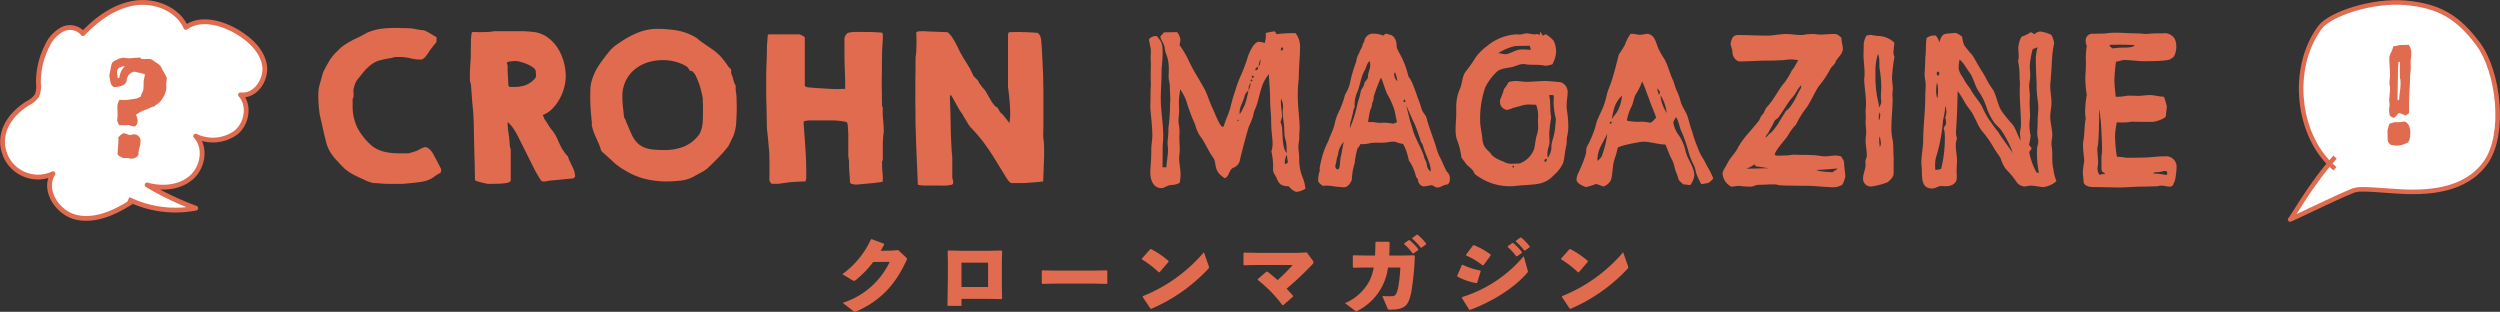 <svg xmlns="http://www.w3.org/2000/svg" width="521.019" height="64.984"><rect width="100%" height="100%" fill="#333333" stroke="none"/><g id="グループ_1551" data-name="グループ 1551" transform="translate(-782.949 -1788.848)"><g id="グループ_1549" data-name="グループ 1549" transform="translate(783.494 1781.662)"><path id="パス_11338" data-name="パス 11338" d="M4.57-18.053a7.812 7.812 0 0 1 .267-2.076q.267-.971.571-2.038a4.1 4.1 0 0 1 .324-.914q.209-.419.476-.914.038-.076.171-.3t.286-.5l.286-.5a1.668 1.668 0 0 1 .209-.3 10 10 0 0 1 1.1-1.295q.647-.647 1.181-1.143a17.156 17.156 0 0 1 2.875-1.714 21.225 21.225 0 0 0 2.342-1.219 11.6 11.6 0 0 1 3.028-.857 26.249 26.249 0 0 1 3.18-.171q.267 0 .686.019t.838.019q.419 0 .743.019t.362.019a5.233 5.233 0 0 1 .99.1q.5.1.952.171a4.146 4.146 0 0 0 .781.114 1.79 1.79 0 0 1 .819.229 2.537 2.537 0 0 1 .381.19q.267.152.59.343t.609.362q.286.171.438.248.19.114.171.229a2.265 2.265 0 0 0-.019.343v.381a.449.449 0 0 1-.057.19.641.641 0 0 1-.1.152q-.076.076-.248.286t-.362.457q-.19.248-.362.476t-.209.267q-.152.229-.362.552t-.457.647a3.159 3.159 0 0 1-.533.552.983.983 0 0 1-.628.229 8.765 8.765 0 0 1-2.133-.267 8.917 8.917 0 0 0-2.171-.267h-.876a2.982 2.982 0 0 0-.419.076 2.56 2.56 0 0 0-.419.114q-1.219.19-2.38.476a5.248 5.248 0 0 0-2.152 1.124 8.993 8.993 0 0 0-1.39 1.39q-.59.743-1.238 1.542a3.479 3.479 0 0 0-.571 1.124 7.878 7.878 0 0 0-.267 1.162q0 .076.019.267t.019.4v.419a.45.45 0 0 1-.038.248.858.858 0 0 1-.038.171.257.257 0 0 1-.114.171v1.371a10.288 10.288 0 0 0 .971 4.646A12.851 12.851 0 0 0 15.653-7.5a5.191 5.191 0 0 0 1.352.857 8.209 8.209 0 0 0 1.523.5 11.031 11.031 0 0 0 1.6.229q.819.057 1.581.057h1.638q.343-.076.819-.229t.781-.229a1.154 1.154 0 0 1 .248-.133q.209-.1.419-.209t.4-.209l.267-.133a1.061 1.061 0 0 0 .229-.076.873.873 0 0 1 .267-.076h.038a1.109 1.109 0 0 1 .628.19 2.661 2.661 0 0 1 .533.476 4.727 4.727 0 0 1 .438.59q.19.3.3.533.076.152.286.533t.44.829q.229.457.438.857t.286.552v.3q0 .457-.267.571a5.113 5.113 0 0 0-.686.381 1.339 1.339 0 0 1-.19.133q-.152.1-.3.209t-.3.209a1.339 1.339 0 0 0-.19.133 5 5 0 0 1-1.276.533 9.4 9.4 0 0 1-1.352.267q-.267.038-.8.1t-1.1.114q-.571.057-1.047.1T22.052.5h-3.123q-.19 0-.59-.019T17.5.419q-.438-.038-.819-.057t-.533-.019a6.314 6.314 0 0 1-1.009-.267 6.368 6.368 0 0 1-.971-.419q-.952-.419-1.771-.819a13.976 13.976 0 0 1-1.619-.933 4.609 4.609 0 0 0-.381-.3q-.152-.114-.267-.19l-.286-.286-.438-.438q-.229-.229-.438-.457a3.278 3.278 0 0 1-.286-.343A10.081 10.081 0 0 1 7.16-5.96a7.5 7.5 0 0 1-.952-2.19q-.114-.457-.324-1.314t-.4-1.733q-.19-.876-.362-1.6t-.209-.914a20.327 20.327 0 0 1-.267-2.152q-.076-1.085-.076-2.19zM37.21-.5q0-.5-.019-1.581t-.057-2.437q-.038-1.352-.076-2.837T37-10.188q-.019-1.352-.057-2.418t-.076-1.562q0-.229-.1-1.143t-.167-1.961q-.076-1.047-.152-1.961t-.076-1.143q-.152-.114-.19-.762t-.019-1.485q.019-.838.076-1.695t.1-1.314v-.933q0-.628.019-1.276t.019-1.181v-.686l.152-1.257.19-.19q.152 0 .609.019t.933.019q.476 0 .914-.019t.628-.019q.152 0 .647-.038a2.1 2.1 0 0 0 .647-.114h6.36q.076 0 .343.019t.59.038q.324.019.609.057a3.552 3.552 0 0 0 .4.038 6.131 6.131 0 0 1 2.914 1.1 8.134 8.134 0 0 1 2.114 2.209 10.385 10.385 0 0 1 1.273 2.862 11.255 11.255 0 0 1 .438 3.047 9.269 9.269 0 0 1-.324 2.342 10.366 10.366 0 0 1-.952 2.38 9.307 9.307 0 0 1-1.5 2.038 5.464 5.464 0 0 1-1.98 1.314v.152a1.029 1.029 0 0 1 .171.343q.1.267.133.343.381.533.8 1.219a9.4 9.4 0 0 0 .876 1.219 8.362 8.362 0 0 1 1.1 1.9 21.48 21.48 0 0 0 .99 2.019 3.914 3.914 0 0 1 .324.457 3.575 3.575 0 0 0 .362.5 1.394 1.394 0 0 0 .229.267l.229.229a1.308 1.308 0 0 0 .076.248 1.308 1.308 0 0 1 .076.248q.343.762.838 1.79a4.426 4.426 0 0 1 .5 1.9v.039l-.343.343q-.3.038-1.028.1T55.187-.4q-.8.1-1.523.152t-.99.1a2.982 2.982 0 0 0-.419.076Q51.911 0 51.873 0h-.381a.607.607 0 0 1-.552-.267q-.171-.267-.362-.571-.114-.19-.438-.743t-.4-.7l-3.58-7.16q-.419-.8-.933-1.581a6.146 6.146 0 0 0-1.2-1.352v.229a10.9 10.9 0 0 0 .114 1.581l.229 1.581q.038.533.076 1.162a4.193 4.193 0 0 0 .229 1.162v6.316a.506.506 0 0 1-.362.514 3.158 3.158 0 0 1-.628.171q-.876.114-1.466.133T40.752.5h-.8a1.948 1.948 0 0 1-.286-.038q-.209-.038-.457-.1T38.7.248q-.267-.057-.381-.1Q38.162.114 37.8 0a4.418 4.418 0 0 1-.438-.152.257.257 0 0 1-.114-.171.858.858 0 0 1-.038-.177zm6.665-24.1a1.061 1.061 0 0 0 .076.229 1.061 1.061 0 0 1 .076.229v.99q0 .343.038.876t.057 1.028q.019.5.038.857l.019.362.19.3a1.252 1.252 0 0 0 .3.038h.533a7.874 7.874 0 0 0 2.476-.343 5.117 5.117 0 0 0 2.062-1.446.716.716 0 0 0 .19-.457v-.5a.626.626 0 0 0-.019-.152.626.626 0 0 1-.019-.152v-.229a1.226 1.226 0 0 0-.571-.781 5.628 5.628 0 0 0-1.219-.686 11.72 11.72 0 0 0-1.371-.476A4.259 4.259 0 0 0 45.7-25.1q-.114 0-.419.019t-.609.057a3.254 3.254 0 0 0-.552.114q-.248.076-.248.19zm17.367 6.855q0-.876.038-1.676a6.4 6.4 0 0 1 .3-1.638 11.41 11.41 0 0 1 1.542-3.256 36.649 36.649 0 0 1 2.228-2.952 6.9 6.9 0 0 1 1.1-1.028q.571-.419 1.333-.914a18.225 18.225 0 0 1 3.523-1.847 10.659 10.659 0 0 1 3.942-.743 24.086 24.086 0 0 1 4.113.343 11.692 11.692 0 0 1 3.885 1.447 3.544 3.544 0 0 1 .4.3q.324.267.4.343 1.219.876 2.418 1.676a11.508 11.508 0 0 1 2.19 1.9q0 .038.152.209t.324.4q.171.229.362.476t.267.362a2.6 2.6 0 0 0 .171.267 2.417 2.417 0 0 0 .171.229l.248.248a1.564 1.564 0 0 1 .248.286q.038.038.019.324t-.019.324a2.359 2.359 0 0 0 .152.476q.152.4.19.476a1.491 1.491 0 0 0 .038.209q.038.171.1.362t.114.362a1.051 1.051 0 0 1 .057.209l.171.343a1.118 1.118 0 0 1 .133.343v.762q0 .076.019.248t.057.362.057.362.019.209q0 .038.019.324t.019.647q0 .362.019.724t.019.59q0 1.523-.114 3.313a9.18 9.18 0 0 1-.724 3.161 3.388 3.388 0 0 0-.19.343q-.114.229-.229.5a4.5 4.5 0 0 1-.248.5 2.083 2.083 0 0 0-.171.343 1.794 1.794 0 0 1-.171.248 1.794 1.794 0 0 0-.171.248q-.876 1.066-1.885 2.095t-2 1.98a6.785 6.785 0 0 1-1.517 1.06q-.876.457-1.6.876A7.333 7.333 0 0 1 80-.171 26.585 26.585 0 0 1 77.162 0a18.489 18.489 0 0 1-4.646-.571 14.54 14.54 0 0 1-4.228-1.866q-.152-.076-.4-.229t-.476-.324q-.229-.171-.4-.286a1.826 1.826 0 0 1-.209-.152 2.23 2.23 0 0 1-.4-.324q-.362-.324-.857-.781t-1.009-.914l-.857-.762q.038 0-.076-.114l-.077-.077a4.261 4.261 0 0 1-.152-.476 4.261 4.261 0 0 0-.152-.476q-.457-1.1-.914-2.095a10.892 10.892 0 0 1-.724-2.171q-.038-.038-.019-.3t.019-.3q-.152-1.409-.248-2.761t-.095-2.769zm7.046 4.38a2.7 2.7 0 0 0 .152.248.556.556 0 0 1 .114.248q.076.038.114.248a.607.607 0 0 0 .076.248q.038.076.171.381t.286.667q.152.362.3.7t.229.5a6.617 6.617 0 0 0 1.219 1.98A4.33 4.33 0 0 0 72.5-7.084a6.752 6.752 0 0 0 1.9.438q1.047.1 2.3.1a10.988 10.988 0 0 0 4.018-.7 7.546 7.546 0 0 0 3.218-2.533q.038-.076.152-.267a.835.835 0 0 0 .114-.229 7.189 7.189 0 0 0 .5-2.38q.038-1.2.038-2.457v-.419q0-.3-.019-.647t-.019-.667v-.438q-.076-.457-.267-1.295a17.248 17.248 0 0 0-.5-1.733 13.252 13.252 0 0 0-.686-1.657 2.533 2.533 0 0 0-.8-1.028 2.024 2.024 0 0 1-.267-.057q-.229-.057-.229-.1a1.524 1.524 0 0 1-.152-.248.624.624 0 0 0-.19-.248 1.165 1.165 0 0 0-.152-.209q-.114-.133-.19-.133a8.522 8.522 0 0 0-2.342-.971 10.267 10.267 0 0 0-2.533-.324 10.41 10.41 0 0 0-3.237.5 7.987 7.987 0 0 0-2.685 1.466 7.121 7.121 0 0 0-1.847 2.38 7.311 7.311 0 0 0-.686 3.237 20.544 20.544 0 0 0 .114 2.152q.121 1.078.235 2.183zM115.362 0q0-.152-.019-.552t-.057-.838q-.038-.438-.057-.819a4.238 4.238 0 0 0-.057-.571v-1.333q0-.038-.019-.229t-.057-.4-.057-.4-.019-.267v-4.38q0-.114-.019-.419t-.038-.647q-.019-.343-.038-.628t-.019-.4a.524.524 0 0 1-.114-.267q-.038-.19-.114-.229a15.318 15.318 0 0 0-3.218-.343h-4.38a5.506 5.506 0 0 0-1.162.152q-.19.038-.19.152v.533q.19 2.514.362 5.084t.171 5.123v.838a2.01 2.01 0 0 1-.19.838q-.19 0-.628.019l-.933.038q-.5.019-.933.057t-.59.038a4.394 4.394 0 0 0-.5.057q-.381.057-.819.114t-.819.114a4.394 4.394 0 0 1-.5.057h-1.287a.807.807 0 0 1-.3-.343 3.388 3.388 0 0 0-.19-.343q0-.3.019-1.085t.009-1.673q0-.9-.019-1.676t-.019-1.085q0-.19-.076-.99t-.152-1.714q-.076-.914-.171-1.714t-.1-.99q0-.152-.019-1.028t-.038-1.98q-.019-1.1-.057-2.228t-.038-1.771v-3.428q0-.419.019-1.409T98-25q.038-1.047.057-1.98t.019-1.238q0-.229.038-.609t.057-.762q.019-.381.057-.647l.038-.267.152-.152h6.322a1.316 1.316 0 0 1 .419.133 3.084 3.084 0 0 1 .419.209.886.886 0 0 1 .229.152l.152.152v9.94q0 .267.324.362a1.946 1.946 0 0 0 .438.1q.343.038 1.143.1t1.714.114q.914.057 1.733.1t1.162.038h.381q.267 0 .571-.019t.571-.019h.381q0-1.942-.076-3.847T114.22-27v-2.818a1.563 1.563 0 0 1 .286-.7 1.271 1.271 0 0 1 .514-.482q.076 0 .514-.076a4.2 4.2 0 0 1 .628-.076h1.752q1.181 0 2.057.019t2.095.133a.575.575 0 0 1 .152.343v.838q0 .076-.019.476t-.057.876q-.038.476-.057.9t-.019.533q0 .152-.019 1.028t-.019 1.961q0 1.085-.019 2.19t-.019 1.714q0 .419.019 1.143t.019 1.447q0 .724.019 1.276t.019.628l.152.3a14.472 14.472 0 0 0 .057 2.457 22.929 22.929 0 0 1 .133 2.457v.3a1.636 1.636 0 0 0-.076.4q-.038.324-.057.686t-.038.667q-.019.3-.019.381v3.58a.562.562 0 0 0-.171.457q.019.267.019.457a14.736 14.736 0 0 0 .076 1.5 14.736 14.736 0 0 1 .076 1.5V0a2.506 2.506 0 0 1-.819.19 6.059 6.059 0 0 0-.819.11q-.229.038-.762.076t-1.1.1q-.571.057-1.066.1a4.95 4.95 0 0 0-.652.071h-.457a3.029 3.029 0 0 1-.743-.114.514.514 0 0 1-.438-.533zm14.168.686q-.038-.5-.076-1.542t-.1-2.342q-.057-1.295-.114-2.723t-.1-2.723q-.038-1.295-.076-2.342t-.038-1.542v-.952q0-.838-.019-1.9T129-17.52v-3.009q0-.952.019-2.019t.019-2.019V-25.9a6.434 6.434 0 0 0 .1-.647q.057-.5.057-.647 0-.229.019-.781t.019-1.181q0-.628-.019-1.181t-.019-.781a2.264 2.264 0 0 1 .609-.171q.229-.019.571-.019h.609q.267.038.952.057t1.428.057q.743.038 1.409.057t.933.019a5.419 5.419 0 0 1 .933 1.047 11.574 11.574 0 0 1 .8 1.333q.362.7.7 1.409a12.032 12.032 0 0 0 .686 1.238 3.036 3.036 0 0 0 .267.476q.229.362.476.762t.457.762a2.813 2.813 0 0 0 .286.438l.171.343q.133.267.286.59t.286.59a.768.768 0 0 0 .209.3l.8.8q.038.076.152.343a.676.676 0 0 0 .19.3 2.613 2.613 0 0 0 .19.286q.152.209.362.457t.381.457q.171.209.209.248a1.073 1.073 0 0 1 .171.267 1.163 1.163 0 0 0 .133.229q.038.076.209.381t.381.647q.209.343.362.628a1.811 1.811 0 0 0 .229.362q.038.038.229.286a3.987 3.987 0 0 0 .267.324.779.779 0 0 0 .324.267.625.625 0 0 1 .286.229 2.426 2.426 0 0 1 .267.419q.19.343.229.419l.3.3a2.138 2.138 0 0 0 .343.3 1.9 1.9 0 0 0 .19.267q.152.19.324.4t.324.419q.152.209.19.248a1.652 1.652 0 0 1 .133.171 1.652 1.652 0 0 0 .133.171 2.1 2.1 0 0 0 .114-.647 6.734 6.734 0 0 1 .076-.686v-.457q0-1.447-.133-2.875t-.324-2.837v-10.762a1.563 1.563 0 0 1 .057-.343.432.432 0 0 1 .209-.3h.343q.229 0 .5-.019t.5-.019h.743q.248 0 .5.019t.457.019h.248q.152 0 .514.019t.8.038q.438.019.8.057t.514.038a1.433 1.433 0 0 1 .419.457 2.2 2.2 0 0 1 .229.59 3.8 3.8 0 0 1 .1.647q.019.324.057.59.038.571.1 1.676t.114 2.285q.057 1.181.1 2.133t.038 1.219q0 .457.019 1.409t.019 2.133v5.021q0 1.181-.019 2.133t-.019 1.409a16.23 16.23 0 0 1 .171 1.9q.019.838.019 1.942 0 .19-.019.514t-.019.628q0 .3-.019.552t-.019.286q0 .19-.019.686t-.038 1.047q-.019.552-.038 1.028t-.046.675q-.229.038-.857.1t-1.352.109q-.724.057-1.352.1t-.858.034h-2.133a1.274 1.274 0 0 1-.647-.457 7.787 7.787 0 0 1-.457-.647q-1.257-2.057-2.514-4.094a44.4 44.4 0 0 0-2.7-3.9q-.114-.114-.419-.5t-.419-.5q-.076-.076-.3-.343t-.5-.552l-.514-.552a2.306 2.306 0 0 1-.286-.343 2.678 2.678 0 0 1-.267-.381q-.19-.3-.4-.667t-.419-.686a2.557 2.557 0 0 1-.248-.438q-.038-.076-.3-.476a4.471 4.471 0 0 0-.343-.476q-.076-.114-.324-.552t-.514-.914l-.514-.914a4.69 4.69 0 0 1-.286-.552 2.108 2.108 0 0 1-.171-.248 2.108 2.108 0 0 0-.171-.248 1.308 1.308 0 0 1-.076.248 1.308 1.308 0 0 0-.076.248v.343q.114 2.628.152 5.218t.19 5.218q0 .076.019.362t.057.609.057.609.019.362v4.233a1.847 1.847 0 0 1 .19.838.151.151 0 0 1-.019.1.151.151 0 0 0-.019.1V.5q0 .038-.133.1a.617.617 0 0 0-.171.1 7.632 7.632 0 0 1-1.733.171q-.819-.019-1.771-.019h-2.4q-.114 0-.552-.057a3.98 3.98 0 0 1-.558-.109z" transform="translate(61.224 45)" fill="#e06b4f"/><path id="パス_11337" data-name="パス 11337" d="M33.626 1.333a4.372 4.372 0 0 0 1.763-.645 8.47 8.47 0 0 0-.689-2.623 9.825 9.825 0 0 1-.6-3.7c0-.817-.172-1.677-.172-2.494 0-.6.172-1.161.172-1.72 0-1.247.086-1.634.086-2.021 0-2.236-.387-3.956-.387-7.224a29.725 29.725 0 0 1 .215-3.268c0-2.451.258-4.472.258-6.536a4.431 4.431 0 0 0-.946-2.838 29.435 29.435 0 0 0-3.913.215l-.43-.6c-.6.086-1.247.215-1.849.344a6.529 6.529 0 0 1-.215 2.107 4.028 4.028 0 0 0-1.247-.258c-.946 0-1.849 1.935-2.236 2.967a.259.259 0 0 0-.043.172 36.382 36.382 0 0 1-1.333 3.612 23.492 23.492 0 0 0-1.333 3.569 31.158 31.158 0 0 0-.946 3.268c-.344 1.419-1.075 2.709-1.419 4.085h-.387c-.645-.6-1.548-3.01-1.978-3.913-.6-1.247-.946-2.58-1.591-3.827-1.032-1.935-2.236-3.7-3.182-5.676a19.733 19.733 0 0 0-2.065-3.569 8.026 8.026 0 0 0 .172-1.075 2.923 2.923 0 0 0-.688-1.634c-.215 0-1.892.043-2.709.043l-.774.86c.086.817.817 1.505.9 2.365.172 1.591.86 1.763.86 4.558 0 .516-.043.989-.043 1.462 0 .688.258 1.29.258 1.978 0 .9.086 1.806.086 2.666a7.612 7.612 0 0 1-.043.989 38.983 38.983 0 0 1-.258 4.472 3.528 3.528 0 0 0-.086.946c0 1.548-.172 2.064-.172 2.709 0 .43.086.946.086 1.419 0 1.247-.258 2.451-.344 3.7H5.59c.043-.43.043-.9.043-3.913 0-.817.129-1.677.129-2.537 0-2.666-.516-5.375-.516-7.869 0-1.763.172-3.483.172-6.106.086-1.118.215-2.236.215-3.354 0-2.15-.258-2.408-1.2-3.526a.947.947 0 0 0-.344-.043 2.068 2.068 0 0 0-1.29.645c.043.817.387 1.677.387 2.537 0 .387-.043.774-.043 1.2a10.478 10.478 0 0 0 .043 1.161c0 .989-.043 2.064-.043 3.1 0 .516.043 1.032.043 1.548-.129 1.548-.043 3.053-.129 4.558.129 2.021.43 4 .43 5.977 0 .989-.215 1.849-.215 2.838 0 2.709-.215 3.784-.215 4.9 0 .86.3 3.225 2.322 3.225.645 0 1.29-.645 2.107-.645A3.572 3.572 0 0 0 9.2-.559a11.666 11.666 0 0 0 .172-1.763c0-1.075-.3-2.236-.3-3.311 0-.6.129-1.161.129-1.763 0-.86-.086-1.72-.086-2.58 0-.473.043-.946.043-1.419 0-.688-.215-1.376-.215-2.021 0-.731.129-1.462.129-2.193 0-.6-.043-1.2-.043-1.849 0-.86.172-1.677.258-2.58a12.082 12.082 0 0 1 1.247 2.322 38.116 38.116 0 0 0 1.892 5.074 7.428 7.428 0 0 0 .989 2.322c1.075 1.376 1.677 3.053 2.709 4.472.947 1.29-.124 2.709 2.452 4.348.946-.344.86-1.72 1.72-2.15a2.224 2.224 0 0 0 1.376-1.333c.559-2.408 1.2-4.816 1.892-7.181a19.57 19.57 0 0 0 .9-2.193A5.867 5.867 0 0 1 24.94-16c.6-1.333.817-2.881 1.29-4.3a8.137 8.137 0 0 1 1.548-2.881c.043 1.591.258 3.182.258 5.461 0 1.462.215 2.838.215 4.214 0 2.365.3 3.612.3 4.816a4.934 4.934 0 0 1-.257 1.59 13.817 13.817 0 0 1 .344 3.913 2.391 2.391 0 0 0 .473 1.118c.645 1.2.645 2.236 2.752 2.236.516.478 1.075 1.166 1.763 1.166zM21.457-13.459l-.172.086-.086-.172.043-.129h.172zm.215-1.763c0-1.2.774-2.236 1.032-3.354a2.106 2.106 0 0 1 .817-1.2 21.74 21.74 0 0 1-.731 2.876 13.469 13.469 0 0 1-1.075 2.064 1.191 1.191 0 0 1-.043-.386zm1.935-4.558a1.19 1.19 0 0 1-.043-.387 1.914 1.914 0 0 1 .43-1.247 11.247 11.247 0 0 1-.387 1.634zm.559-1.892c-.129-.043-.215-.129-.215-.215 0-.043.043-.129.172-.215.129.086.215.172.215.258 0 .044-.086.129-.172.172zm.387-.817a.223.223 0 0 1-.172.086c-.086 0-.172-.129-.172-.215a.279.279 0 0 1 .215-.258.279.279 0 0 1 .215.258c0 .043-.039.086-.086.129zm.387-1.634c0-.215.258-.516.43-.516.129 0 .172.043.172.129 0 .172-.215.516-.43.516-.086 0-.129-.043-.172-.129zm.688-.6a5.377 5.377 0 0 1 .387-1.591v.3a2.09 2.09 0 0 1-.387 1.289zm4.859-4.042c.215 0 .258.086.258.215 0 .172-.129.43-.3.43-.129 0-.172-.086-.172-.215a.529.529 0 0 1 .214-.432zm.043 16.725a5.548 5.548 0 0 0-.344-1.2 5.942 5.942 0 0 0 .344-1.161c-.043-1.032-.258-2.107-.258-3.139 0-.172.043-.344.043-.516a3.781 3.781 0 0 1 .43 1.548c0 .387-.086.774-.086 1.2a18.761 18.761 0 0 0 .215 2.236c.129.9.086 1.763.172 2.623.043.645.344 1.247.387 1.849.043.473.043.9.043 1.849-.903-.989-.817-3.569-.946-5.289zm.6 7.654c0-.129-.043-.258-.043-.387a3.7 3.7 0 0 1 .43-1.634c.043.559.172 1.075.215 1.677a4.3 4.3 0 0 0-.6.344zm17.933-27.219a1.891 1.891 0 0 0-1.419 1.634c-.043.172-.344.516-.344.688 0 .473-.6 1.118-.688 1.677a4.148 4.148 0 0 0-.645 1.849 32.424 32.424 0 0 0-1.161 3.784 7.809 7.809 0 0 1-1.161 3.053 17.682 17.682 0 0 1-1.419 3.827 10.143 10.143 0 0 0-.774 2.451c-.3 1.161-.9 2.236-1.29 3.4a15.675 15.675 0 0 0-1.419 3.827 17.194 17.194 0 0 0-.387 1.806 1.624 1.624 0 0 0 .044.509 5.977 5.977 0 0 0-.345 2.24c.129.344.559.645.946.946.3 0 .559-.043.86-.043.215 0 .516.043.731.043a22.781 22.781 0 0 0 2.838.3c.774 0 1.333-.817 1.634-1.548a12.7 12.7 0 0 1 .6-3.483 15.75 15.75 0 0 1 .6-3.1 2 2 0 0 0 .559-.86 7.168 7.168 0 0 0 2.15-.215 9.673 9.673 0 0 1 1.767-.08 8.542 8.542 0 0 0 1.935-.129 7.181 7.181 0 0 1 1.419-.086 5.962 5.962 0 0 0 1.677.473 2.627 2.627 0 0 0 .3.6 13.108 13.108 0 0 1 .86 2.8 9.766 9.766 0 0 1 1.462 3.225c0 .344.473.6.473.946A1.429 1.429 0 0 0 59.985.215a11.15 11.15 0 0 0 1.548-.258c.688 0 .731.473 1.376.473.774 0 1.247-.6 2.021-.6.473-.258.559-.645.559-1.247a1.742 1.742 0 0 0-.645-1.462c-.258-.473-.43-.9-.688-1.419a18.888 18.888 0 0 0-.9-1.892 15.771 15.771 0 0 1-.731-2.15c-.6-1.849-1.333-3.655-1.849-5.547-.086-.688-.9-1.333-1.075-2.064-.172-.645-.43-1.29-.645-1.935-.559-1.376-1.29-4-2.064-4.73-1.118-4.515-2.494-5.332-2.494-6.493 0-1.634-.989-2.322-1.548-2.322-.215 0-.215-.172-.473-.172a.8.8 0 0 0-.731.387 5.685 5.685 0 0 0-2.583-.389zM48.891-15.7a2.734 2.734 0 0 0 .387-1.247c0-.344.344-.559.344-1.548a35.056 35.056 0 0 1 1.505-3.956c.43.817.86 2.451 1.29 3.354a17.746 17.746 0 0 1 1.5 3.311c.172.688.344 1.677.559 2.623l-.817.3a9.065 9.065 0 0 0-2.709-.172c-.645 0-1.247-.172-1.505-.172h-.989c.044-.553.344-2.101.435-2.493zm7.482-1.032l1.333 3.01a18.855 18.855 0 0 1 1.118 2.709l.516 1.462c0 .516.473.817.559 1.29.43 1.634 1.591 3.784 1.591 4.9a1.764 1.764 0 0 1-.043.473 2.195 2.195 0 0 1-.774-1.634c-.129-.559-.516-1.032-.6-1.634-.6-1.849-1.892-3.741-2.365-5.676-.172-.516-.3-1.032-.473-1.505zm-1.806-4.988a1.788 1.788 0 0 1-.645-1.634c0-.086 0-.172.172-.172a8.588 8.588 0 0 1 .473 1.811zm1.29 3.956l.215-.172.172.344-.086.215h-.3zm-11.094 4.6c.344-.86.215-.989.516-1.806a3.041 3.041 0 0 1 .387-1.333 6.794 6.794 0 0 1 .387-2.838c.774-1.548.774-3.268 1.677-4.816.3-.43.387-1.376 1.032-1.978a3.273 3.273 0 0 1 .129.9c0 .817-.473 1.548-.473 2.451 0 .516-.774.946-.774 1.462 0 .43-.688 1.118-.731 1.591a17.138 17.138 0 0 1-.645 2.365 25.924 25.924 0 0 1-1.634 5.289zM43.43-9.116c-.172.344-.3 1.505-.43 1.892 0 .473-.344 1.333-.387 2.408-.043.516-.129 1.462-.43 1.462-.43 0-.559-.3-.559-.731 0-.172.215-.731.215-.9a4.617 4.617 0 0 1 .344-1.376 4.481 4.481 0 0 1 1.247-2.755zM78.131.172c.946 0 1.935-.215 2.924-.215 2.236-.215 4.214-.043 6.063-2.064a7.278 7.278 0 0 0 1.982-2.58c.344-1.161.344-2.365.645-3.526.172-.645.043-1.419.215-2.107a8.553 8.553 0 0 0 .215-2.107 21.063 21.063 0 0 0-.3-3.311 6.351 6.351 0 0 1-.043-.9c0-.946.215-1.935.215-2.924a2.158 2.158 0 0 0-1.424-1.938c-.6-.043-2.279-.258-3.311-.258-1.29 0-2.58.172-3.87.172-.731 0-1.419-.172-2.15-.172a6.114 6.114 0 0 0-1.548.215 7.413 7.413 0 0 1-.946 1.419 17.362 17.362 0 0 1-.688 1.935 1.473 1.473 0 0 0-.172.774 1.678 1.678 0 0 0 1.462 1.677 3.389 3.389 0 0 0 1.075-.344c.645-.215 1.462-.387 2.021-.559a4.908 4.908 0 0 1 1.591-.215c.43 0 .9.043 1.376.043a6.176 6.176 0 0 1 .43 2.322c0 .3-.043.6-.043.9 0 .43.043.86.043 1.29a4.909 4.909 0 0 1-.215 1.591c-.344 1.075-.387 2.107-.645 3.182A5.15 5.15 0 0 1 80.109-4.6c-.473.086-.989.043-1.505.086a3.365 3.365 0 0 1-1.462-.215c-1.118-.559-2.451-.86-3.182-1.978-.817-.946-1.548-1.161-1.72-3.225-.086-1.161-.43-2.279-.43-3.44a19.824 19.824 0 0 1 1.075-7.1 11.538 11.538 0 0 1 2.279-3.1c.731-.774 1.892-.817 2.924-1.032.9-.086 1.763-.688 2.666-.688a1.764 1.764 0 0 1 .473.043c1.29.215 2.58 0 3.87.258a1.19 1.19 0 0 0 .387.043 4.916 4.916 0 0 0 1.376-.3 6.319 6.319 0 0 0 .774-2.451 5.25 5.25 0 0 0-.516-2.451 6.525 6.525 0 0 0-1.677-1.376l-.559.344-.559-.86a3.41 3.41 0 0 0-.086.731 3.242 3.242 0 0 0-.559-.258 1.27 1.27 0 0 1-.559.086c-.559 0-1.118-.215-1.677-.215-.473.043-.989.258-1.462.258-.215 0-.43-.043-.645-.043a10.475 10.475 0 0 0-6.106 2.451 11.233 11.233 0 0 0-2.279 2.236 30.017 30.017 0 0 1-2.15 3.053c-.731.989-.688 2.236-1.118 3.4a9.524 9.524 0 0 0-.86 3.7v1.677c0 1.032-.129 2.021-.129 3.053a7.6 7.6 0 0 0 .215 2.193 15.174 15.174 0 0 1 .992 3.915l1.032 1.376c.559.645 1.419 1.075 1.72 2.021a11.743 11.743 0 0 0 7.479 2.58zm-1.075-27.52c-.473 0-.989-.215-1.5-.215a11.529 11.529 0 0 1 3.44-1.462c1.075-.086 2.15-.043 3.139-.086l.258.86c-.688-.043-1.29-.086-1.978-.086-1.209 0-2.415.989-3.359.989zm1.5 23.392a.158.158 0 0 1 .172-.172c.086 0 .129.129.129.215s-.043.215-.129.215a.326.326 0 0 1-.172-.086zm6.799-.944c-.043-.043-.172-.172-.172-.215a.424.424 0 0 1 .387-.43c.086.043.129.086.129.172.001.213-.172.473-.344.473zm2.15-8a13.3 13.3 0 0 1-.516 3.139 6.091 6.091 0 0 0-.344 2.15 4.4 4.4 0 0 1-.731 1.849 2.381 2.381 0 0 1-.086-.774c0-1.2.43-1.634.43-2.494 0-.645-.043-1.29-.043-1.935A28.837 28.837 0 0 1 86.6-14.1c0-.129-.043-.3-.043-.43-.258-1.462 0-2.881-.387-4.3h.9l.086.258c0 .473-.043.946-.043 1.419a17.128 17.128 0 0 0 .43 3.139 1.069 1.069 0 0 1 .043.344 4.737 4.737 0 0 1-.086.77zM119.153-.473c.516-.086.86-.6 1.247-.946a14.37 14.37 0 0 0-1.2-2.451c-.387-.688-.731-1.462-1.2-2.15a11.68 11.68 0 0 1-.9-1.978 22.578 22.578 0 0 1-1.075-3.139c-.43-1.075-.645-2.15-.989-3.225-.387-1.118-1.161-2.021-1.462-3.182a11.591 11.591 0 0 0-.774-2.15c-.387-.817-.516-1.634-.9-2.451-.688-1.462-.946-3.01-1.849-4.429a17.608 17.608 0 0 1-.989-1.72c-.645-1.247-.688-3.053-2.408-3.311-.516.043-1.032.215-1.591.215-.516 0-.9-.215-1.892-.215A7.927 7.927 0 0 0 102-29.369c-.387.774-.86 1.419-1.29 2.107-.473 1.806-.9 3.612-1.5 5.461-.3.989-.817 1.978-1.032 3.01-.731 3.4-1.806 4.085-2.322 6.45a21.437 21.437 0 0 1-1.686 4.085c-.387.559-.172 1.2-.387 1.892a28.313 28.313 0 0 1-1.505 3.741 3.338 3.338 0 0 0-.387 1.423c0 .731 1.2 1.29 1.978 1.548A12.68 12.68 0 0 0 95.933-.3c.6.129 1.075.387 1.591.516a2.675 2.675 0 0 0 1.591-1.462c.215-.989.3-2.107.43-3.139a14.318 14.318 0 0 1 .559-1.935l.387-1.548c.774-.559 4.945-1.247 5.246-1.247 1.462 0 3.1.559 4.687.6.473 1.075.817 2.193 1.376 3.182.473.86.516 1.849.9 2.709.215.43.344 1.075.516 1.505a6.219 6.219 0 0 0 .946.9c.473.043.946.086 1.419.172a4.253 4.253 0 0 0 .86-1.978c0-1.806-1.376-3.311-1.806-5.031a9.528 9.528 0 0 0-1.333-3.268 6.2 6.2 0 0 1-1.247-2.838 5.287 5.287 0 0 1 .6-1.075c.645 1.075.688 2.322 1.29 3.4a35.711 35.711 0 0 1 1.419 4.3 20.021 20.021 0 0 0 1.118 2.623c.129.387.258 1.032.387 1.462a14.526 14.526 0 0 0 1.032 2.193zM97.18-6.149a2.734 2.734 0 0 1-.946 1.032 6.841 6.841 0 0 1 .731-3.1L98.3-10.75a21.532 21.532 0 0 1-1.12 4.601zm1.849-6.708c-.172 0-.215-.086-.215-.172a.241.241 0 0 1 .215-.258c.129 0 .172.086.172.215a.2.2 0 0 1-.172.215zm.215-.989A24.187 24.187 0 0 1 99.8-16.3a6.342 6.342 0 0 1 1.548-2.408 7.569 7.569 0 0 1-1.075 3.483zm7.955.774a11.576 11.576 0 0 0-1.72-.215 11.455 11.455 0 0 1-3.1-.215 9.857 9.857 0 0 1 .946-2.881c.473-.9.473-2.021 1.075-2.838a12.789 12.789 0 0 0 1.161-2.451c.6 1.161.946 2.451 1.462 3.655.387 1.333 1.075 2.58 1.462 3.913-.297.258-.856 1.032-1.285 1.032zm1.462-7.138a2.754 2.754 0 0 1 .6.645.947.947 0 0 1-.215.688zm.731 1.419a8.411 8.411 0 0 1 .86 1.763 9.351 9.351 0 0 1 .43 1.935 10.7 10.7 0 0 1-.86-1.72 6.539 6.539 0 0 1-.43-1.978zM145.383.387A3.64 3.64 0 0 0 147.017 0c.387 0 .817-1.376.9-1.892-.043-.645-.258-2.279-.258-2.752 0-.559-.344-.86-.6-1.376a3.408 3.408 0 0 0-1.075-.215c-.817 0-1.505.172-2.322.172s-1.763-.258-2.623-.258c-.559 0-.946-.043-1.462-.043-2.107 0-1.892-.043-2.279-.043-.6 0-1.161.172-1.806.172s-1.333.043-1.634.043a1.083 1.083 0 0 1-.688-.215c.387-1.29 2.107-2.924 2.838-4.085a10.4 10.4 0 0 1 1.634-2.193 19.166 19.166 0 0 1 2.279-3.655c.817-1.2 1.935-3.741 2.537-4.429a19.427 19.427 0 0 0 2.365-3.569c.258-.473 1.075-1.032 1.075-1.505.473-.86 1.5-1.591 1.5-2.666 0-.559-.3-1.462-.3-2.279-.645-.516-.86-.774-1.462-.774-.989 0-1.978.129-2.967.129-.516 0-1.032-.129-1.548-.129-.258 0-.559.043-.817.043-.516 0-1.032.172-1.548.172-1.247 0-1.978-.172-2.494-.172-.215 0-.43-.043-.688-.043-1.075 0-2.795.344-3.827.344-2.064 0-4.515-.129-6.106-.129-1.29 0-1.376.86-1.634 1.677 0 .645.387 1.29.387 1.978a2.081 2.081 0 0 0 1.29 1.849c2.15 0 4.042-.172 6.106-.172 2.107 0 2.451-.086 3.01-.086.43 0 .817-.129 1.247-.129a6.251 6.251 0 0 1 2.107.172c-.3.215-.43.731-.688 1.032a3.336 3.336 0 0 1-.688 1.032 17.08 17.08 0 0 1-1.548 2.58c-1.2 1.29-2.107 3.44-3.7 5.117-.387.43-.473 1.118-.86 1.505-.6.6-.516 1.161-1.118 1.72-1.376 1.763-3.053 3.311-4.085 5.332-.559 1.075-1.505 1.935-2.021 2.924-.6 1.2-1.118 1.763-1.118 2.365a3.334 3.334 0 0 0 1.813 2.709c.3 0 1.161-.129 1.5-.172.387 0 1.032.172 2.451.172.731 0 1.032-.387 1.806-.387 1.161 0 1.892-.086 3.1-.086a3.206 3.206 0 0 1 1.118.172c.43.043 1.548.086 2.021.086 1.376 0 2.709.043 4.042.043.989 0 3.569.258 4.472.258a3.934 3.934 0 0 0 .732.043zM133.945-12.9c-1.634 2.322-1.591 1.849-1.849 2.15-.3.258-.473.6-.817.774.043-.473.473-.731.645-1.118.43-.946.731-1.161 1.161-2.236a2.078 2.078 0 0 1 .774-.688c1.032-1.419 1.505-2.279 2.58-3.827a9.638 9.638 0 0 0 1.161-1.462 6.7 6.7 0 0 1 1.118-1.591l-.043.6c-.473.645-1.333 2.752-1.849 3.311a4.317 4.317 0 0 1-.86 1.118 1.9 1.9 0 0 0-.774.946 19.647 19.647 0 0 0-1.247 2.023zm11.4 10.148c-.344 0-2.924-.086-3.44-.473.946 0 3.827-.258 4.343-.3-.091.386-.693.343-.908.773zm-13.33-.817c-1.591 0-3.7.086-4.773.086a5.724 5.724 0 0 0 1.72-.9l.3.387zm25.972-2.408c-.129-1.2 0-2.365-.215-3.526a10.388 10.388 0 0 1-.258-2.322c0-2.279.258-4.257.258-6.235 0-.3-.043-.645-.043-.946 0-.387.086-.774.086-1.161 0-.731-.172-1.505-.172-2.279a35.973 35.973 0 0 1 .516-4.386 1.7 1.7 0 0 1-.215-.86c0-.559.172-1.505.172-2.064a4.961 4.961 0 0 0-3.1-1.376 14.418 14.418 0 0 1-1.892-.258l-.817.172a4.549 4.549 0 0 0-.559 1.677c0 .645-.043 1.72-.043 2.408 0 1.247.215 2.451.215 3.7a6.086 6.086 0 0 1-.086 1.247c.043 1.677.387 3.44.387 5.117 0 .516-.043.989-.086 1.462 0 .516.043 1.032.043 1.548 0 .3-.043.6-.043.86 0 .731.129 1.462.129 2.15 0 .516-.129 1.118-.129 1.72 0 .946.258 2.064.258 3.1 0 .43-.3.86-.3 1.333 0 .215.043.387.043.559 0 .9-.516 1.978-.516 2.752a1.6 1.6 0 0 0 1.804 1.8 14.864 14.864 0 0 0 3.354-.9c.559-.559 1.2-.989 1.2-1.892zm-2.887-9.288a3.373 3.373 0 0 1 .086.6 3.284 3.284 0 0 1-.258 1.161 2.094 2.094 0 0 1-.043-.516 3.18 3.18 0 0 1 .215-1.245zm0 7.265a10.063 10.063 0 0 1-.129-1.634c0-.215.043-.387.043-.6a4.186 4.186 0 0 1 .3 1.376A1.511 1.511 0 0 1 155.1-8zm.215-10.406c.043.473.086.817.086 1.2a6.331 6.331 0 0 1-.43.946c-.086-.43-.129-.946-.258-1.376a23.44 23.44 0 0 1-.516-5.848 11.556 11.556 0 0 1 .516-3.913c.473 1.075.172 2.279.387 3.4a22.66 22.66 0 0 1 .3 3.4c0 .989-.084 1.505-.084 2.197zM189.243.344A5.092 5.092 0 0 0 191.909-.9a9.09 9.09 0 0 1-.645-2.58c-.387-1.591-.086-3.1-.344-4.687a2.451 2.451 0 0 1-.043-.559c0-.6.172-1.2.172-1.72 0-1.29-.43-2.623-.43-3.913 0-.946.258-1.935.258-2.924 0-1.118-.258-2.236-.258-3.354 0-.645.129-1.333.129-2.021.258-2.279.129-4.644.688-6.923a4.718 4.718 0 0 0-.6-1.806 7.69 7.69 0 0 0-2.279-.688 1.75 1.75 0 0 0-1.2.559l-.774-.43a6.139 6.139 0 0 1-1.161.645c-.344.172-.817.215-.946.6a5.845 5.845 0 0 0-.516 2.021c0 .559.086 1.161.086 1.763a3.665 3.665 0 0 1-.129.989 15.617 15.617 0 0 1 .3 3.526 9.828 9.828 0 0 1 .086 1.075c0 .559-.043 1.118-.043 1.677 0 2.365.258 4.73.258 7.095 0 .559-.215 1.161-.215 1.763.043.516.086 1.032.172 1.5-.645-1.118-1.032-2.494-1.634-3.311a31.561 31.561 0 0 1-2.408-2.967c-.9-1.505-1.032-3.44-1.935-4.644a16.437 16.437 0 0 1-1.247-2.064c-.473-.946-1.118-1.849-1.677-2.838-.43-.688-.774-1.462-1.29-2.15a21 21 0 0 1-1.591-1.935 6.169 6.169 0 0 1-.43-1.806c-.473-.3-.989-.774-1.548-.774-.774.129-2.021.043-2.451.43a2.959 2.959 0 0 0-.731 1.591 3.449 3.449 0 0 0-.774-1.462 2.678 2.678 0 0 0-1.892.473c-.258 1.376-.086 2.8-.3 4.214 0 1.892-.129 2.709-.129 3.44 0 .688.215 1.419.215 2.107 0 .86-.086 1.72-.086 2.58 0 3.225-.43 5.934-.43 9.331-.086 1.505-.387 3.01-.387 4.558.344 2.15-.473 5.16 2.279 5.16.688 0 1.2-.516 1.849-.516.344 0 .688.043.989.043 1.161 0 2.279-.516 2.279-1.806 0-.473-.043-.9-.043-1.376 0-.731.086-1.462.086-2.193 0-1.032-.258-2.064-.258-3.1a4.429 4.429 0 0 1 .258-1.505 3.949 3.949 0 0 1-.215-1.2c0-.688.258-3.139.344-8.643a16.664 16.664 0 0 1 1.542 2.455c.387.6.86 1.2 1.29 1.806s.645 1.247 1.032 1.892a10.269 10.269 0 0 0 1.161 2.107 21.009 21.009 0 0 1 2.537 3.612c.43.774 1.032 1.419 1.419 2.193a6.827 6.827 0 0 0 1.118 2.236 18.562 18.562 0 0 1 2.322 2.838 2.187 2.187 0 0 0 1.505.731c.473 0 .9-.172 1.333-.172.903 0 1.806.301 2.666.301zm-1.462-3.01a13.927 13.927 0 0 1-1.548-4.3 4.848 4.848 0 0 0 .516-.774l-.559-.731a10.6 10.6 0 0 0 .344-1.978c0-.043-.043-.086-.043-.129a10.7 10.7 0 0 1-.215-1.978c0-.645.129-1.333.129-1.978 0-.9-.086-1.806-.086-2.709 0-.516.043-1.075.043-1.591 0-.6-.129-1.2-.129-1.849 0-.731.215-1.462.215-2.193 0-.688-.086-1.419-.086-2.107a16.445 16.445 0 0 1 .6-3.4c.3-.129.688-.258 1.032-.43a10.159 10.159 0 0 0-.387 2.236c0 1.763.086 3.612.172 5.375a21.7 21.7 0 0 0 .258 3.7 8.838 8.838 0 0 1 .086 1.5c0 .817-.129 1.591-.129 2.408 0 1.462-.086 2.107-.086 2.752 0 .6.215 1.247.215 1.72 0 .516-.258 1.032-.258 1.548a21.328 21.328 0 0 0 .387 4.945zm-7.31-8.729a20.851 20.851 0 0 1 2.365 4.687c-.989-1.505-2.15-2.924-3.053-4.429-.774-.9-1.333-1.806-2.021-2.709a24.731 24.731 0 0 1-1.462-2.795c-.688-1.118-1.548-2.064-2.193-3.225-.43-.731-1.032-1.333-1.376-2.064-.473-.946-1.2-1.548-1.2-2.752 0-.516.129-1.032.172-1.548.9.645 1.505 1.978 2.322 3.01.645 1.118.9 2.365 1.548 3.44a12.931 12.931 0 0 1 1.677 3.225 11.939 11.939 0 0 0 1.505 3.182c.469.773 1.245 1.247 1.716 1.978zm-11.61-1.333a7.48 7.48 0 0 1-.473.774 4.429 4.429 0 0 1 .258 1.5 25.973 25.973 0 0 1-.774 7.009 3.949 3.949 0 0 1-1.2.215 8.636 8.636 0 0 1-.043-1.075 5.772 5.772 0 0 1 .172-1.505 34.243 34.243 0 0 0 1.462-7.7 22 22 0 0 0 .43-2.322 4.674 4.674 0 0 1 .043-.774 6.856 6.856 0 0 1 .258 1.29 5.257 5.257 0 0 1-.258 1.161 4.349 4.349 0 0 1 .172.989 1.326 1.326 0 0 1-.047.438zm-1.849-8.729a6.213 6.213 0 0 1 .215 1.978 5.588 5.588 0 0 1-.172 1.333 4.858 4.858 0 0 1-.215-1.5 8.567 8.567 0 0 1 .172-1.811zm.129-2.279c.172.043.344.086.344.387a.708.708 0 0 1-.172.473c-.172 0-.344-.086-.344-.473a.472.472 0 0 1 .172-.387zm44.892 21.242a.951.951 0 0 1 .817-.258c.817 0 1.161-.258 1.763-.258.344 0 .387.3.387.559 0 .215-.129.258-.344.258a16.444 16.444 0 0 0-2.623-.301zm-9.933.129c-.559 0-.946 0-1.032.172-.43 0-.6-.989-.6-1.29 0-.387.129-.9.129-1.29 0-.946-.172-1.892-.172-3.01.387-1.118.387-6.923.387-8.084a6.576 6.576 0 0 1 .215 1.634c.172.3.387 5.461.387 6.45a9.539 9.539 0 0 1-.129 1.763v2.32c0 .559.129.989.473.989zM199.778.344c1.419 0 3.913.086 5.332.086.946 0 3.225-.172 4.257-.172 1.333 0 3.139-.086 3.655-.086a2.184 2.184 0 0 1 .731-.129c.645 0 1.29.215 1.677.215.6 0 .86-.3.86-.645.344-.172.645-2.279.645-3.225a2.18 2.18 0 0 0-2.408-2.451c-1.419 0-3.612.258-4.128.258-.473 0-2.064.043-3.913.043a12.493 12.493 0 0 0-1.978-.215 33.221 33.221 0 0 1-.387-4 14.569 14.569 0 0 1 .387-3.182 11.674 11.674 0 0 0 1.247.043 8.3 8.3 0 0 0 1.806-.172c.946.043 3.053.043 4.386.043.6 0 2.795-.688 2.795-1.29s.172-1.419.172-1.978a20.43 20.43 0 0 0-.6-1.978c-1.075 0-2.021-.344-2.967-.344-.6 0-1.806.172-2.279.172s-.989-.043-2.408-.043a8.978 8.978 0 0 1-2.408.215c-.086-1.247-.258-2.279-.258-3.483a28.761 28.761 0 0 1 .344-3.827c.688-.043 1.2-.344 1.763-.344.645 0 3.225.258 3.655.258 1.978 0 6.106 0 6.149-.645.6 0 .989-1.462.989-2.322a3.972 3.972 0 0 0-.344-1.72 2.477 2.477 0 0 0-2.494-1.118 26.28 26.28 0 0 0-3.311.129c-.688 0-1.075-.129-2.623-.129-.731 0-2.666-.129-3.4-.129a15.971 15.971 0 0 0-2.795.172c-.43 0-2.064.043-2.537.043a1.364 1.364 0 0 0-1.376 1.505 1.96 1.96 0 0 0 .215.989 16.643 16.643 0 0 0-.172 3.44c0 1.634-.129 2.709-.129 3.182a20.709 20.709 0 0 0 .3 3.569 25.528 25.528 0 0 0-.344 3.4 8.332 8.332 0 0 0 .129 1.548c-.3 1.462-.215 2.881-.43 4.343a4.83 4.83 0 0 0-.129 1.333c0 1.075.172 2.107.258 3.139a22.921 22.921 0 0 0-.3 2.322c0 .817.129 1.032.129 1.849.001.944.818 1.331 2.237 1.331zm5.676-29.67c.9 0 1.806.043 2.709.086 0 .387-1.247.516-1.892.516a16.088 16.088 0 0 0-2.623.172c-.172-.129-.645-.3-.645-.731.86-.043 1.548-.043 2.451-.043z" transform="translate(236.123 45.828)" fill="#e06b4f"/><g id="グループ_1537" data-name="グループ 1537" transform="translate(476.729 7.694)"><path id="パス_859" data-name="パス 859" d="M9.368 32.236C4.222 37.917-.081 45.755.002 45.225c-.172.208 9.224-4.44 12.9-5.91 1.131-.453 1.612-.537 8.791.008 6.883.523 14.822.04 19.082-5.981 4.17-5.891 2.716-18.871-1.574-24.653S30.918.724 24.192.089C17.084-.578 8.274 2.47 6.259 5.166-.1 13.68 1.398 27.985 9.348 34.652" fill="#fff" stroke="#e06b4f" stroke-linejoin="round" stroke-miterlimit="10" stroke-width=".949"/><g id="グループ_1536" data-name="グループ 1536" transform="translate(20.285 8.839)"><g id="グループ_1535" data-name="グループ 1535"><path id="パス_860" data-name="パス 860" d="M2550.253 419.779a5.631 5.631 0 0 1-.875-.085c-.451-.028-.819-.282-1.072-.932 0-.2-.029-.931-.029-1.129 0-.311 0-.649-.028-.96a10.11 10.11 0 0 1 .367-1.326c.254-.339.706-.254 1.1-.452a10.672 10.672 0 0 0 2.118-.141c.931.4 1.185 1.3 1.185 2.427 0 .621-.113 1.835-.706 2.061l-.818.311a3.993 3.993 0 0 1-1.242.226zm1.778-6.266a6.275 6.275 0 0 0-1.439-.536c-.367.395-.536.818-1.073.988-.367-.028-.451-.254-.762-.395a5.99 5.99 0 0 1-.169-1.242c0-.339.113-.706.113-1.044 0-.31-.085-.649-.085-.96 0-.423.169-1.637.169-2.428 0-.423-.113-.79-.113-1.214a10.935 10.935 0 0 1 .113-1.327c0-1.553-.142-2.512-.142-3.98a3.229 3.229 0 0 1 .424-1.129 5.693 5.693 0 0 0 .4-1.157c.536-.057 1.185-.282 1.721-.282.65 0 .988-.028 1.525-.028a3.151 3.151 0 0 1 .508 1.863c0 .593-.141 1.214-.141 1.75 0 .339.029.706.029 1.3 0 .565-.142 1.129-.142 1.694 0 1.524-.141 2.907-.169 4.291-.057.96-.057 1.891-.057 3.359zm-1.331-3.413c.056-1.3.282-2 .282-3.275 0-.282-.028-.593-.028-.875-.113 0-.113-.48-.113-1.722 0-.96.028-1.609.028-1.806 0-.056-.141-.141-.17-.141-.085 0-.169.169-.169.254-.029.65-.084.96-.084 1.524 0 .875-.085 4.319-.085 6.069a.444.444 0 0 0 .141.226c.062-.003.198-.173.198-.254z" transform="translate(-2548.249 -398.778)" fill="#e06b4f"/></g></g></g><g id="グループ_1540" data-name="グループ 1540" transform="translate(0 7.696)"><path id="パス_861" data-name="パス 861" d="M26.791 41.613c-3.411 2.171-7.428 4.036-11.379 3.174s-7.09-5.681-4.919-9.092a7.375 7.375 0 0 1-10.36-8.118c.563-2.829 2.744-5.094 5.193-6.617a4.775 4.775 0 0 0 1.825-1.553 4.858 4.858 0 0 0 .315-2.47 16.52 16.52 0 0 1 1.83-7.9 7.264 7.264 0 0 1 3.168-3.432 3.5 3.5 0 0 1 4.283.894C19.672 3.427 23.301.772 27.493.127s8.962 1.2 10.7 5.07c3.048-2.144 7.316-1.027 10.538.847 2.694 1.567 5.269 3.864 5.833 6.929s-1.9 6.7-4.987 6.276c1.986 2.19 1.341 6-.949 7.869a8.211 8.211 0 0 1-8.39.743c2.224 2.355 1.529 6.528-.925 8.642s-6.083 2.408-9.2 1.531a61.365 61.365 0 0 0 10.14 4.84 22.423 22.423 0 0 1-14.033-1.86" fill="#fff" stroke="#e06b4f" stroke-linejoin="round" stroke-miterlimit="10" stroke-width="1"/><g id="グループ_1539" data-name="グループ 1539" transform="translate(22.24 11.498)"><g id="グループ_1538" data-name="グループ 1538"><path id="パス_862" data-name="パス 862" d="M2107.99 423.572c-.339.028-.649.028-.959.028s-.622 0-.933-.028c-.14-.339-.253-.677-.394-.988a5.233 5.233 0 0 0 .112-1.157c0-.4-.028-.791-.028-1.186a3.159 3.159 0 0 1 .4-1.92c.594 0 .96.028 1.3.028.2 0 1.525-.169 2.259-.311a5.547 5.547 0 0 0 .932-.423c.028-.536.423-.96.508-1.468.056-.367.056-1.411.056-1.665.057-.508.226-.988.254-1.5a7.687 7.687 0 0 0-1.637-.395 2.218 2.218 0 0 0-.621-.141 1.965 1.965 0 0 0-1.5 1.609c-.084 1.411-1.693 1.552-2.738 1.609a1.922 1.922 0 0 1-.621-.819c-.113-.508-.2-1.044-.282-1.552.027-.452.2-.932.254-1.411a6.034 6.034 0 0 1 .311-1.242c.2-.367.706-.537 1.044-.706a3.45 3.45 0 0 1 1.327-.395c.338 0 .705.113 1.072.113.735 0 1.439-.141 2.428-.141l.283.311c.422 0 1.157-.028 1.552-.028.706 0 1.157.621 1.863.988a2.362 2.362 0 0 1 .876 1.157 15.736 15.736 0 0 1 .959 1.807c0 .564-.113.875-.113 1.3 0 .254.028.48.028.96a5.2 5.2 0 0 1-1.016 2.314c-.339.593-.988.875-1.467 1.355a2.642 2.642 0 0 0-.9.311 11.23 11.23 0 0 1-1.355.536 9.019 9.019 0 0 0-1.608.9 3.724 3.724 0 0 1 .367 1.354c0 .339-.283 1.073-.734 1.073-.544.006-.884-.277-1.279-.277zm-.649-12.251c-.82.029-1.637.339-1.637 1.1 0 .452.112.875.141 1.355l.311-.028a7.151 7.151 0 0 1 .366-1.327 4.006 4.006 0 0 1 .819-1.1zm.423 19.11c-.169 0-.4.029-.734.029a2.773 2.773 0 0 1-1.214-.762c0-.988.169-1.976.169-2.964 0-.2-.027-.395-.027-.565a3.283 3.283 0 0 1 1.073-.9c.536 0 .931.367 1.354.367.282 0 .649-.141.96-.141a1.361 1.361 0 0 1 1.242 1.524 3.861 3.861 0 0 1-.254 1.383 5.979 5.979 0 0 0-.169 1.383 1.7 1.7 0 0 1-1.468.79c-.339-.003-.621-.144-.931-.144z" transform="translate(-2104.095 -409.515)" fill="#e06b4f"/></g></g></g></g><g id="グループ_1550" data-name="グループ 1550" transform="translate(958.501 1837.753)"><g id="グループ_1533" data-name="グループ 1533" fill="#e06b4f"><path id="パス_851" data-name="パス 851" d="M2238.563 584.588a21.3 21.3 0 0 1-3.576 3.72c-.2.144-.3.216-.43.216a.643.643 0 0 1-.289-.108l-2.138-1.293a18.2 18.2 0 0 0 5.947-7.24l.162-.054 2.569.952.036.181c-.234.449-.467.862-.736 1.293l2.3-.036 1.366-.108 1.563 1.456c.162.143.251.251.251.377a.947.947 0 0 1-.108.359c-2.263 4.869-5.173 8.193-10.275 10.528a1.56 1.56 0 0 1-.468.143.464.464 0 0 1-.3-.143l-2.237-1.731a16.232 16.232 0 0 0 9.792-8.534z" transform="translate(-2232.13 -578.894)"/><path id="パス_852" data-name="パス 852" d="M2260.057 594.385l.09-6.162v-3.073l-.055-2.174.144-.126 2.641.054h5.856l2.569-.054.143.126-.053 2.335v5.067l.053 2.461-.125.144-2.73-.055h-5.606v1.456zm8.462-9h-5.534v5.067h5.534z" transform="translate(-2238.151 -579.546)"/><path id="パス_853" data-name="パス 853" d="M2295.956 590.885h-8.032l-2.676.054-.126-.145v-2.569l.161-.108 2.57.055h8.011l2.768-.055.144.126v2.557l-.125.145z" transform="translate(-2243.554 -580.681)"/><path id="パス_854" data-name="パス 854" d="M2311.7 584.456l1.742-1.959.18-.035a18.973 18.973 0 0 1 3.647 2.479v.18l-1.868 2.173-.163.019a21 21 0 0 0-3.521-2.7zm13.923 1.49a.965.965 0 0 1 .072.342c0 .126-.055.2-.18.323a35.118 35.118 0 0 1-11.84 8.3l-.179-.036-1.617-2.426.036-.179a32.544 32.544 0 0 0 12.719-9.145z" transform="translate(-2249.284 -579.462)"/><path id="パス_855" data-name="パス 855" d="M2343.7 587.361a33.309 33.309 0 0 1 2.12 1.761 39.678 39.678 0 0 0 3.144-3.145h-7.492l-2.641.055-.125-.144v-2.371l.144-.126 2.569.054h8.57l1.921-.09 1.2 1.653a.679.679 0 0 1 .179.413.584.584 0 0 1-.215.414 63.866 63.866 0 0 1-5.39 5.084c.467.468.917.969 1.365 1.491l-.035.179-2.03 1.761h-.161a28.144 28.144 0 0 0-5.139-5.264v-.18l1.814-1.545z" transform="translate(-2255.107 -579.654)"/><path id="パス_856" data-name="パス 856" d="M2374.639 585.482a11.754 11.754 0 0 1-6.379 9.036.5.5 0 0 1-.216.09c-.09 0-.16-.054-.341-.18l-2.03-1.509a10.459 10.459 0 0 0 5.03-4.51 9.833 9.833 0 0 0 .953-2.928H2370l-2.569.054-.126-.144v-2.353l.162-.108 2.515.055h1.958c.035-.81.073-1.708.073-2.731l.125-.143h2.7l.125.125c0 1.006-.018 1.923-.072 2.749h3l2.21-.055.126.162a54.891 54.891 0 0 1-.774 7.726c-.558 2.371-1.078 3.45-4.329 3.45-.467 0-.485-.036-.612-.324l-1.059-2.516c.7.036 1.347.055 1.993.036.557-.017.917-.125 1.259-1.562a28.7 28.7 0 0 0 .5-4.419zm3.376-5.031l.935-.664.178-.019a11.534 11.534 0 0 1 1.833 1.9l-.018.18-.989.7h-.179a11.332 11.332 0 0 0-1.778-1.941zm1.69-1.132l.916-.665.179-.017a10.879 10.879 0 0 1 1.779 1.85l-.019.18-.934.682h-.18a10.833 10.833 0 0 0-1.76-1.868z" transform="translate(-2260.92 -578.637)"/><path id="パス_857" data-name="パス 857" d="M2395.479 587.37l.969-2.228.162-.072a14.3 14.3 0 0 0 3.684 1.2l.088.145-.735 2.389-.161.09a12.19 12.19 0 0 1-3.954-1.366zm14.676-1.2a1.047 1.047 0 0 1 .055.288c0 .125-.055.215-.2.377-2.712 3.126-7.276 5.947-11.821 7.635l-.2-.035-1.522-2.435.054-.2a27.418 27.418 0 0 0 12.827-8.516zm-12.826-3.2l1.455-1.94.216-.036a16.39 16.39 0 0 1 3.432 1.923l.035.2-1.491 2.047-.2.036a15.178 15.178 0 0 0-3.413-2.047zm8.7-1.76l.934-.665.18-.018a11.553 11.553 0 0 1 1.832 1.9l-.017.18-.99.7h-.179a11.36 11.36 0 0 0-1.779-1.941zm1.688-1.132l.916-.665.18-.017a10.853 10.853 0 0 1 1.779 1.849l-.018.18-.935.683h-.179a10.76 10.76 0 0 0-1.761-1.869z" transform="translate(-2267.345 -578.8)"/><path id="パス_858" data-name="パス 858" d="M2423.085 584.456l1.744-1.959.18-.035a19.075 19.075 0 0 1 3.648 2.479v.18l-1.87 2.173-.161.019a20.984 20.984 0 0 0-3.522-2.7zm13.924 1.49a.984.984 0 0 1 .072.342c0 .126-.054.2-.18.323a35.117 35.117 0 0 1-11.84 8.3l-.179-.036-1.617-2.426.036-.179a32.543 32.543 0 0 0 12.72-9.145z" transform="translate(-2273.297 -579.462)"/></g></g></g></svg>